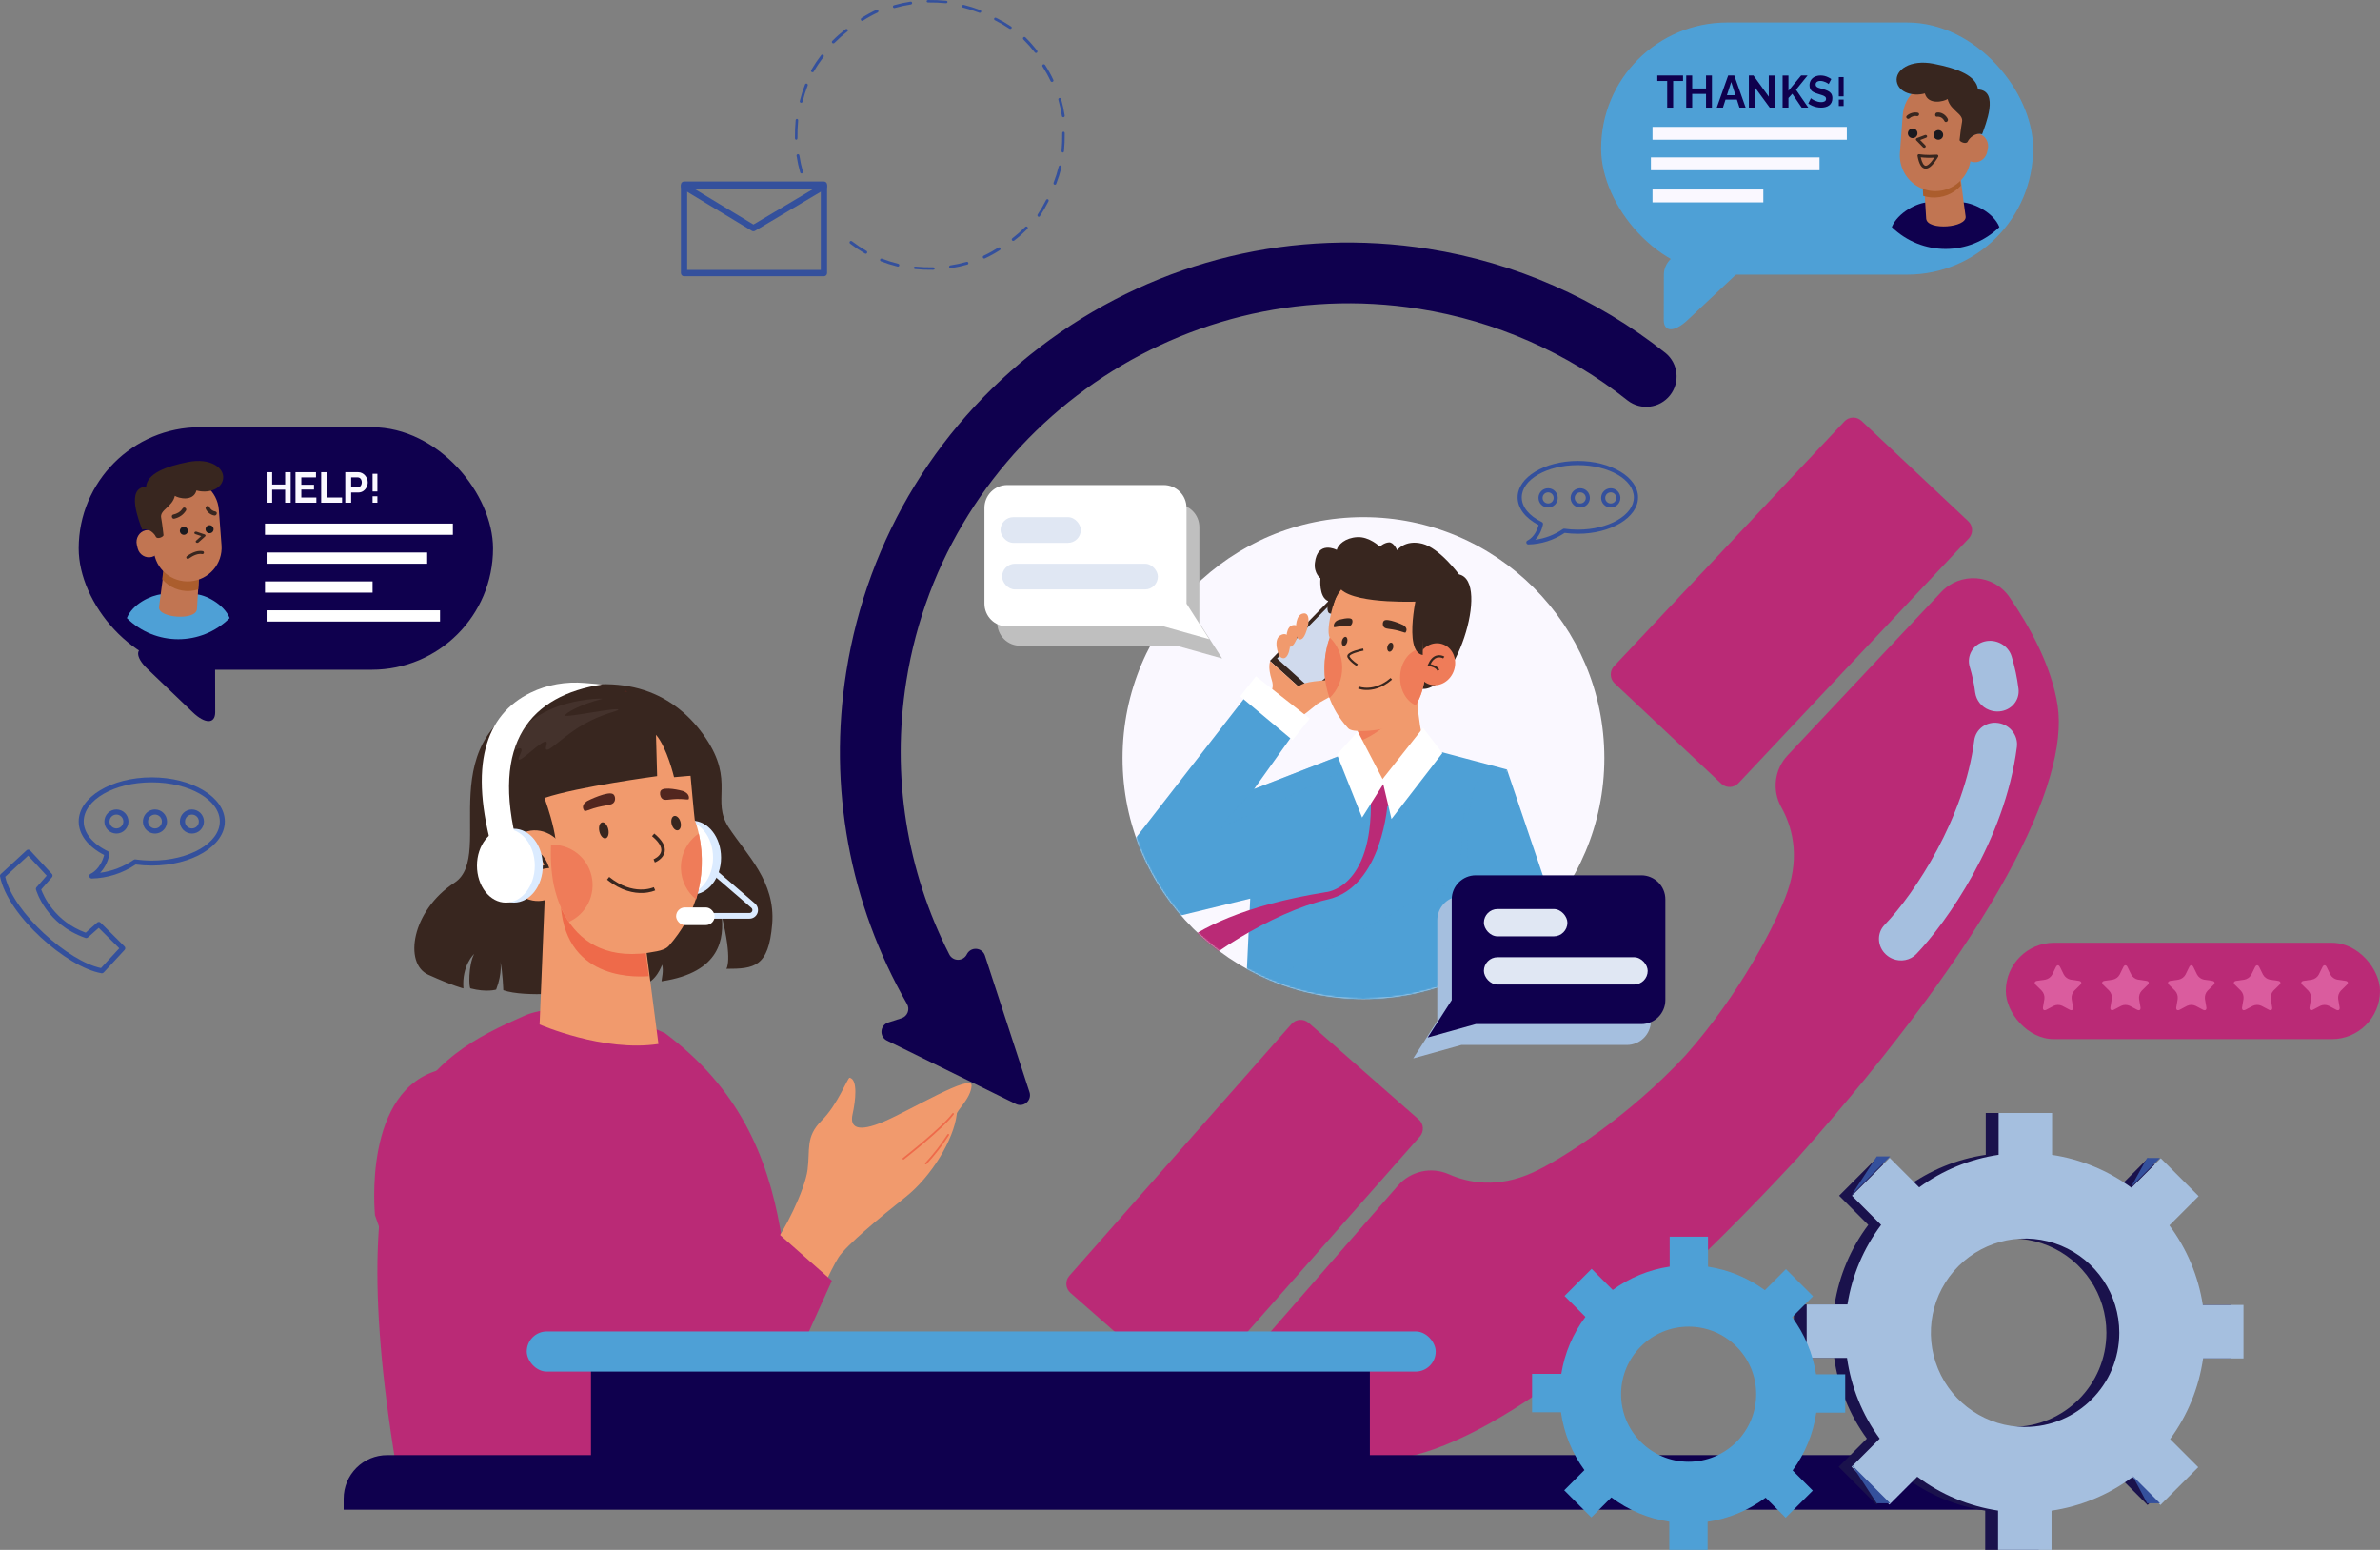<svg xmlns="http://www.w3.org/2000/svg" xmlns:xlink="http://www.w3.org/1999/xlink" width="1482px" height="965px" viewBox="0 0 1482 965"><rect x="0" y="0" width="1482" height="965" fill="#808080" stroke="none"/><title>VNU_M628_11</title><defs><circle id="path-1" cx="150" cy="150" r="150"></circle></defs><g id="-" stroke="none" stroke-width="1" fill="none" fill-rule="evenodd"><g id="VNU_M628_11"><rect id="Rectangle" fill="#4EA0D6" fill-rule="nonzero" x="997" y="14" width="269" height="157" rx="78.5"></rect><path d="M1080.85,157 L1051.016,157 C1042.807,157 1036.077,163.331 1036.061,171.078 C1036.045,178.824 1036.02,191.466 1036,199.201 C1035.98,206.935 1042.702,206.931 1050.927,199.201 L1080.834,171.078 C1089.047,163.331 1089.059,157 1080.85,157 Z" id="Path" fill="#4EA0D6" fill-rule="nonzero"></path><polygon id="Path" fill="#0F004E" fill-rule="nonzero" points="1032 50.408 1038.143 50.408 1038.143 67 1041.853 67 1041.853 50.408 1048 50.408 1048 47 1032 47"></polygon><polygon id="Path" fill="#0F004E" fill-rule="nonzero" points="1062.328 55.085 1053.699 55.085 1053.699 47 1050 47 1050 67 1053.699 67 1053.699 58.469 1062.328 58.469 1062.328 67 1066 67 1066 47 1062.328 47"></polygon><path d="M1076.112,47 L1069,67 L1072.852,67 L1074.46,61.994 L1081.536,61.994 L1083.144,67 L1087,67 L1079.916,47 L1076.112,47 Z M1075.344,59.282 L1078.01,51.03 L1080.664,59.282 L1075.344,59.282 Z" id="Shape" fill="#0F004E" fill-rule="nonzero"></path><polygon id="Path" fill="#0F004E" fill-rule="nonzero" points="1101.408 60.183 1091.859 47 1089 47 1089 67 1092.588 67 1092.588 54.155 1102.01 67 1105 67 1105 47.029 1101.408 47.029"></polygon><polygon id="Path" fill="#0F004E" fill-rule="nonzero" points="1125.55 47 1121.531 47 1113.65 56.521 1113.65 47.025 1110 47.025 1110 67 1113.65 67 1113.65 61.029 1116.032 58.379 1121.876 67 1126 67 1118.358 55.875"></polygon><path d="M1138.164,56.563 C1137.122,56.069 1136.035,55.685 1134.918,55.417 C1133.953,55.157 1133.153,54.918 1132.512,54.695 C1131.981,54.536 1131.489,54.262 1131.067,53.891 C1130.738,53.559 1130.563,53.094 1130.588,52.617 C1130.555,51.968 1130.842,51.347 1131.348,50.968 C1132.025,50.533 1132.815,50.329 1133.608,50.386 C1134.177,50.386 1134.742,50.465 1135.291,50.621 C1135.814,50.767 1136.327,50.949 1136.826,51.166 C1137.24,51.34 1137.638,51.554 1138.014,51.805 C1138.256,51.959 1138.484,52.135 1138.695,52.333 L1140.326,49.215 C1139.732,48.802 1139.107,48.439 1138.457,48.131 C1137.74,47.784 1136.992,47.508 1136.225,47.306 C1135.398,47.097 1134.55,46.995 1133.699,47.001 C1132.498,46.984 1131.305,47.224 1130.196,47.706 C1129.192,48.141 1128.326,48.863 1127.698,49.788 C1127.058,50.792 1126.736,51.978 1126.776,53.182 C1126.748,54.047 1126.951,54.904 1127.362,55.656 C1127.801,56.368 1128.422,56.939 1129.155,57.305 C1130.111,57.804 1131.114,58.2 1132.148,58.485 C1133.145,58.782 1134.009,59.057 1134.74,59.309 C1135.353,59.499 1135.931,59.795 1136.45,60.184 C1136.86,60.513 1137.089,61.031 1137.064,61.569 C1137.083,62.174 1136.788,62.743 1136.292,63.058 C1135.597,63.452 1134.81,63.634 1134.02,63.581 C1133.307,63.581 1132.597,63.486 1131.906,63.301 C1131.248,63.128 1130.605,62.9 1129.982,62.621 C1129.465,62.384 1128.965,62.108 1128.486,61.796 C1128.18,61.609 1127.893,61.389 1127.631,61.14 L1126,64.439 C1126.752,64.988 1127.559,65.45 1128.407,65.816 C1129.287,66.199 1130.2,66.493 1131.134,66.695 C1132.065,66.896 1133.014,66.998 1133.965,67 C1134.864,67.005 1135.761,66.898 1136.636,66.682 C1137.437,66.486 1138.198,66.144 1138.885,65.672 C1139.54,65.213 1140.072,64.589 1140.433,63.858 C1140.828,63.017 1141.021,62.089 1140.995,61.153 C1141.041,60.135 1140.783,59.126 1140.258,58.266 C1139.712,57.522 1138.991,56.935 1138.164,56.563 L1138.164,56.563 Z" id="Path" fill="#0F004E" fill-rule="nonzero"></path><rect id="Rectangle" fill="#0F004E" fill-rule="nonzero" x="1145" y="48" width="3" height="12"></rect><rect id="Rectangle" fill="#0F004E" fill-rule="nonzero" x="1145" y="62" width="3" height="4"></rect><rect id="Rectangle" fill="#FAF8FF" fill-rule="nonzero" x="1029" y="79" width="121" height="8"></rect><rect id="Rectangle" fill="#FAF8FF" fill-rule="nonzero" x="1028" y="98" width="105" height="8"></rect><rect id="Rectangle" fill="#FAF8FF" fill-rule="nonzero" x="1029" y="118" width="69" height="8"></rect><path d="M1222.355,126.001 L1200.645,126.001 C1194.216,125.916 1181.634,132.36 1178,141.378 C1196.63,159.541 1226.37,159.541 1245,141.378 C1241.366,132.36 1229.49,126.669 1222.355,126.001 Z" id="Path" fill="#0F004E" fill-rule="nonzero"></path><path d="M1220.524,108 L1198,111.872 C1198,111.872 1198.756,127.143 1199.416,136.152 C1200.172,143.747 1224.997,141.765 1223.969,134.722 C1222.561,125.06 1220.524,108 1220.524,108 Z" id="Path" fill="#C17552" fill-rule="nonzero"></path><path d="M1197,111.737 C1197,111.737 1197.238,116.281 1197.561,121.977 C1199.202,122.485 1200.898,122.808 1202.616,122.94 C1209.602,123.446 1216.423,120.719 1221,115.591 L1219.971,108 L1197,111.737 Z" id="Path" fill="#AB5D2D" fill-rule="nonzero"></path><path d="M1208.524,51.063 C1202.67,50.62 1196.881,52.536 1192.433,56.39 C1187.984,60.244 1185.242,65.719 1184.809,71.609 L1183.062,95.084 C1182.473,103.014 1186.134,110.657 1192.665,115.135 C1199.197,119.613 1207.608,120.245 1214.729,116.794 C1221.85,113.342 1226.6,106.331 1227.189,98.402 L1228.937,74.931 C1229.38,69.042 1227.477,63.218 1223.648,58.741 C1219.82,54.264 1214.379,51.502 1208.524,51.063 L1208.524,51.063 Z" id="Path" fill="#C17552" fill-rule="nonzero"></path><path d="M1206.164,70.042 C1204.62,70.233 1204.604,72.862 1206.164,72.666 C1208.06,72.437 1209.888,73.505 1210.743,75.34 C1211.468,76.842 1213.575,75.514 1212.851,74.003 C1211.613,71.472 1208.872,69.703 1206.164,70.042 Z" id="Path" fill="#38261F" fill-rule="nonzero"></path><path d="M1194.142,70.15 C1191.819,69.631 1188.983,70.503 1187.339,72.096 C1186.273,73.126 1187.966,74.697 1189.032,73.66 C1190.098,72.623 1192.006,71.95 1193.508,72.284 C1195.009,72.619 1195.644,70.484 1194.142,70.15 Z" id="Path" fill="#38261F" fill-rule="nonzero"></path><path d="M1198.645,84.06 L1193.608,85.972 C1193.313,86.083 1193.096,86.318 1193.026,86.602 C1192.953,86.888 1193.037,87.189 1193.251,87.409 L1197.442,91.701 C1197.629,91.892 1197.895,92 1198.174,92 C1198.414,92.002 1198.647,91.921 1198.826,91.774 C1199.021,91.615 1199.138,91.392 1199.153,91.154 C1199.168,90.915 1199.079,90.681 1198.905,90.503 L1195.635,87.155 L1199.394,85.726 C1199.718,85.604 1199.946,85.333 1199.992,85.015 C1200.037,84.697 1199.895,84.381 1199.617,84.186 C1199.339,83.99 1198.969,83.946 1198.645,84.068 L1198.645,84.06 Z" id="Path" fill="#38261F" fill-rule="nonzero"></path><path d="M1206.039,96.281 C1204.266,96.402 1202.703,96.458 1201.27,96.458 C1199.182,96.47 1197.096,96.319 1195.031,96.008 C1194.744,95.97 1194.456,96.068 1194.254,96.273 C1194.051,96.479 1193.962,96.77 1194.015,97.054 C1194.983,102.402 1196.655,105 1199.124,105 L1199.124,105 C1201.392,105 1203.926,102.587 1206.873,97.629 C1207.045,97.343 1207.042,96.986 1206.866,96.703 C1206.69,96.419 1206.37,96.257 1206.035,96.281 L1206.039,96.281 Z M1199.124,103.202 C1197.91,103.202 1196.788,101.304 1196.031,97.942 C1198.818,98.262 1201.628,98.335 1204.428,98.159 C1201.614,102.515 1199.918,103.202 1199.124,103.202 Z" id="Shape" fill="#38261F" fill-rule="nonzero"></path><path d="M1206.284,81.086 C1205.106,81.376 1204.218,82.347 1204.035,83.547 C1203.851,84.746 1204.409,85.938 1205.447,86.567 C1206.485,87.195 1207.799,87.136 1208.777,86.417 C1209.755,85.698 1210.203,84.461 1209.913,83.283 C1209.515,81.676 1207.892,80.694 1206.284,81.086 L1206.284,81.086 Z" id="Path" fill="#1A191F" fill-rule="nonzero"></path><path d="M1190.283,80.088 C1189.105,80.378 1188.217,81.349 1188.034,82.549 C1187.852,83.749 1188.41,84.941 1189.449,85.568 C1190.488,86.195 1191.803,86.135 1192.78,85.415 C1193.757,84.695 1194.204,83.457 1193.912,82.279 C1193.514,80.673 1191.89,79.692 1190.283,80.088 Z" id="Path" fill="#1A191F" fill-rule="nonzero"></path><path d="M1232.071,83.225 C1227.906,82.189 1223.714,84.829 1222.693,89.129 L1222.114,91.591 C1221.42,95.76 1223.969,99.773 1227.946,100.771 C1231.924,101.77 1235.969,99.413 1237.203,95.379 L1237.779,92.918 C1238.267,90.85 1237.939,88.667 1236.869,86.848 C1235.798,85.03 1234.072,83.727 1232.071,83.225 Z" id="Path" fill="#C17552" fill-rule="nonzero"></path><path d="M1231.66,55.706 C1230.81,47.128 1218.924,42.605 1204.075,39.683 C1189.226,36.761 1179.966,43.739 1181.092,50.713 C1182.219,57.688 1191.339,60.228 1198.575,58.154 C1200.644,65.695 1210.602,63.15 1212.766,61.643 C1214.434,68.947 1222.704,70.712 1221.766,75.801 C1220.828,80.89 1220.403,86.075 1220.215,87.112 C1220.027,88.15 1224.348,90.176 1225.294,88.101 C1226.24,86.027 1229.944,82.305 1234.242,83.579 C1236.122,78.209 1245.286,56.345 1231.66,55.706 Z" id="Path" fill="#38261F" fill-rule="nonzero"></path><path d="M62.635,574.465 C62.054,573.893 61.133,573.867 60.52,574.405 L53.372,580.725 C33.829,573.575 27.016,557.552 25.665,553.812 L32.33,546.22 C32.858,545.616 32.846,544.707 32.302,544.118 L18.736,529.496 C18.155,528.869 17.18,528.831 16.553,529.411 L0.505,544.223 C0.105,544.59 -0.075,545.141 0.029,545.676 C4.727,569.948 41.693,602.336 63.199,605.976 C63.285,605.992 63.372,606 63.459,606 C63.889,605.998 64.3,605.817 64.594,605.501 L77.584,591.458 C78.155,590.839 78.136,589.876 77.54,589.28 L62.635,574.465 Z M62.899,602.743 C42.829,598.689 8.305,568.342 3.255,545.926 L17.517,532.769 L29.071,545.221 L22.742,552.427 C22.391,552.827 22.267,553.38 22.414,553.893 C22.666,554.775 28.839,575.552 53.2,583.99 C53.727,584.171 54.31,584.056 54.731,583.689 L61.476,577.722 L74.27,590.444 L62.899,602.743 Z" id="Shape" fill="#34509C" fill-rule="nonzero"></path><path d="M94.5,484 C69.413,484 49,496.323 49,511.469 C49,519.579 54.755,527.134 64.844,532.356 C62.529,541.313 56.759,543.903 56.513,544.004 C55.825,544.29 55.435,545.02 55.582,545.749 C55.729,546.477 56.372,547.001 57.118,547 L57.166,547 C66.928,546.75 76.414,543.721 84.503,538.272 C87.817,538.716 91.157,538.939 94.5,538.939 C119.591,538.939 140,526.616 140,511.469 C140,496.323 119.591,484 94.5,484 Z M94.5,535.814 C91.102,535.815 87.709,535.574 84.346,535.095 C83.957,535.038 83.561,535.13 83.237,535.352 C77.013,539.654 69.855,542.427 62.348,543.441 C64.562,541.128 66.989,537.449 68.179,531.821 C68.328,531.12 67.979,530.408 67.332,530.094 C57.654,525.419 52.129,518.627 52.129,511.461 C52.129,498.034 71.139,487.109 94.5,487.109 C117.861,487.109 136.871,498.034 136.871,511.461 C136.871,524.889 117.865,535.822 94.5,535.822 L94.5,535.814 Z" id="Shape" fill="#34509C" fill-rule="nonzero"></path><path d="M72.5,504 C68.358,504 65,507.358 65,511.5 C65,515.642 68.358,519 72.5,519 C76.642,519 80,515.642 80,511.5 C79.995,507.36 76.64,504.005 72.5,504 Z M72.5,515.802 C70.758,515.803 69.186,514.755 68.519,513.146 C67.851,511.536 68.219,509.683 69.451,508.451 C70.683,507.219 72.536,506.851 74.146,507.519 C75.755,508.186 76.803,509.758 76.802,511.5 C76.797,513.874 74.874,515.797 72.5,515.802 L72.5,515.802 Z" id="Shape" fill="#34509C" fill-rule="nonzero"></path><path d="M96.504,504 C93.47,503.998 90.734,505.825 89.572,508.627 C88.41,511.429 89.051,514.656 91.195,516.802 C93.34,518.947 96.566,519.59 99.369,518.429 C102.172,517.269 104,514.534 104,511.5 C103.995,507.361 100.643,504.007 96.504,504 Z M96.504,515.801 C94.762,515.803 93.19,514.755 92.523,513.145 C91.856,511.536 92.224,509.683 93.456,508.451 C94.687,507.219 96.54,506.851 98.15,507.519 C99.759,508.186 100.807,509.758 100.806,511.5 C100.801,513.874 98.878,515.797 96.504,515.801 L96.504,515.801 Z" id="Shape" fill="#34509C" fill-rule="nonzero"></path><path d="M119.5,504 C115.358,504 112,507.358 112,511.5 C112,515.642 115.358,519 119.5,519 C123.642,519 127,515.642 127,511.5 C126.998,507.359 123.641,504.002 119.5,504 Z M119.5,515.802 C117.123,515.795 115.201,513.863 115.207,511.486 C115.212,509.109 117.142,507.186 119.519,507.19 C121.896,507.194 123.82,509.123 123.818,511.5 C123.817,512.643 123.361,513.739 122.551,514.546 C121.741,515.353 120.643,515.805 119.5,515.802 L119.5,515.802 Z" id="Shape" fill="#34509C" fill-rule="nonzero"></path><path d="M982.484,287 C961.818,287 945,297.169 945,309.672 C945,316.368 949.745,322.609 958.051,326.907 C956.148,334.301 951.391,336.437 951.21,336.526 C950.639,336.76 950.315,337.365 950.436,337.968 C950.558,338.572 951.092,339.005 951.709,339 L951.749,339 C959.796,338.797 967.617,336.298 974.286,331.799 C977.016,332.162 979.766,332.344 982.52,332.345 C1003.186,332.345 1020,322.175 1020,309.672 C1020,297.169 1003.137,287 982.484,287 Z M982.484,329.774 C979.684,329.774 976.888,329.575 974.117,329.18 C973.797,329.136 973.471,329.212 973.203,329.393 C968.078,332.946 962.18,335.234 955.995,336.068 C957.822,334.16 959.822,331.124 960.8,326.477 C960.924,325.899 960.636,325.312 960.104,325.055 C952.143,321.195 947.58,315.589 947.58,309.672 C947.58,298.591 963.239,289.591 982.484,289.591 C1001.729,289.591 1017.388,298.607 1017.388,309.672 C1017.388,320.737 1001.729,329.774 982.484,329.774 Z" id="Shape" fill="#34509C" fill-rule="nonzero"></path><path d="M964,304 C960.686,304 958,306.686 958,310 C958,313.314 960.686,316 964,316 C967.314,316 970,313.314 970,310 C969.987,306.692 967.308,304.013 964,304 L964,304 Z M964,313.468 C962.094,313.468 960.548,311.922 960.548,310.016 C960.548,308.11 962.094,306.564 964,306.564 C965.906,306.564 967.452,308.11 967.452,310.016 C967.45,311.922 965.906,313.466 964,313.468 Z" id="Shape" fill="#34509C" fill-rule="nonzero"></path><path d="M984,304 C980.686,304 978,306.686 978,310 C978,313.314 980.686,316 984,316 C987.314,316 990,313.314 990,310 C989.989,306.691 987.309,304.011 984,304 Z M984,313.468 C982.094,313.468 980.548,311.922 980.548,310.016 C980.548,308.11 982.094,306.564 984,306.564 C985.906,306.564 987.452,308.11 987.452,310.016 C987.45,311.922 985.906,313.466 984,313.468 L984,313.468 Z" id="Shape" fill="#34509C" fill-rule="nonzero"></path><path d="M1003,304 C999.686,304 997,306.686 997,310 C997,313.314 999.686,316 1003,316 C1006.314,316 1009,313.314 1009,310 C1008.987,306.692 1006.308,304.013 1003,304 Z M1003,313.468 C1001.094,313.468 999.548,311.922 999.548,310.016 C999.548,308.11 1001.094,306.564 1003,306.564 C1004.906,306.564 1006.452,308.11 1006.452,310.016 C1006.45,311.922 1004.906,313.466 1003,313.468 Z" id="Shape" fill="#34509C" fill-rule="nonzero"></path><path d="M513.052,113 L425.948,113 C424.871,113.002 424,113.881 424,114.965 L424,170.039 C424.002,171.121 424.873,171.998 425.948,172 L513.052,172 C514.127,171.998 514.998,171.121 515,170.039 L515,114.965 C515,113.881 514.129,113.002 513.052,113 Z M511.105,168.075 L427.899,168.075 L427.899,116.925 L511.105,116.925 L511.105,168.075 Z" id="Shape" fill="#34509C" fill-rule="nonzero"></path><path d="M513.083,114 L425.929,114 C425.062,114.011 424.306,114.59 424.072,115.423 C423.839,116.256 424.183,117.143 424.918,117.601 L468.135,143.716 C468.439,143.901 468.789,143.999 469.145,144 C469.497,144 469.842,143.905 470.143,143.724 L514.081,117.609 C514.815,117.152 515.16,116.268 514.929,115.437 C514.699,114.605 513.947,114.024 513.083,114.008 L513.083,114 Z M469.153,139.794 L432.918,117.894 L505.998,117.894 L469.153,139.794 Z" id="Shape" fill="#34509C" fill-rule="nonzero"></path><path d="M567.549,1.111 C567.38,1.017 567.184,0.981 566.993,1.01 C563.497,1.531 560.039,2.28 556.64,3.253 C556.337,3.34 556.103,3.584 556.027,3.893 C555.95,4.201 556.042,4.528 556.268,4.749 C556.494,4.97 556.82,5.053 557.123,4.966 C560.448,4.015 563.83,3.283 567.248,2.773 C567.621,2.716 567.917,2.426 567.985,2.051 C568.054,1.676 567.878,1.298 567.549,1.111 L567.549,1.111 Z" id="Path" fill="#34509C" fill-rule="nonzero"></path><path d="M539.533,156.225 L539.533,156.225 L539.305,156.096 C536.255,154.33 533.316,152.366 530.504,150.216 L530.404,150.15 C529.98,149.868 529.416,149.996 529.144,150.436 C528.872,150.876 528.996,151.461 529.42,151.743 C532.292,153.938 535.295,155.943 538.409,157.748 L538.641,157.881 C539.083,158.135 539.64,157.97 539.885,157.511 C540.13,157.053 539.971,156.475 539.529,156.221 L539.533,156.225 Z" id="Path" fill="#34509C" fill-rule="nonzero"></path><path d="M527.51,18.116 C527.184,17.936 526.779,17.968 526.486,18.195 C523.586,20.442 520.839,22.87 518.261,25.466 C517.905,25.824 517.914,26.397 518.281,26.745 C518.648,27.093 519.234,27.084 519.589,26.725 C522.113,24.179 524.805,21.797 527.648,19.597 C528.049,19.287 528.117,18.718 527.802,18.325 C527.719,18.238 527.62,18.166 527.51,18.116 L527.51,18.116 Z" id="Path" fill="#34509C" fill-rule="nonzero"></path><path d="M559.527,164.336 C559.457,164.299 559.382,164.27 559.306,164.251 C555.881,163.405 552.515,162.34 549.231,161.062 C548.768,160.882 548.245,161.107 548.063,161.563 C547.881,162.02 548.109,162.535 548.572,162.715 C551.928,164.019 555.367,165.107 558.867,165.97 C559.309,166.086 559.768,165.858 559.936,165.44 C560.105,165.022 559.929,164.546 559.527,164.332 L559.527,164.336 Z" id="Path" fill="#34509C" fill-rule="nonzero"></path><path d="M546.547,6.117 C546.311,5.977 546.029,5.962 545.781,6.075 C542.562,7.576 539.438,9.301 536.426,11.241 C536.158,11.414 535.996,11.729 536,12.067 C536.005,12.406 536.176,12.715 536.448,12.88 C536.721,13.045 537.055,13.04 537.323,12.866 C540.269,10.969 543.326,9.281 546.475,7.813 C546.779,7.668 546.982,7.351 546.999,6.992 C547.016,6.633 546.844,6.294 546.555,6.117 L546.547,6.117 Z" id="Path" fill="#34509C" fill-rule="nonzero"></path><path d="M661.234,72.236 C661.277,72.551 661.487,72.819 661.784,72.937 C662.081,73.055 662.419,73.005 662.668,72.806 C662.918,72.608 663.04,72.291 662.988,71.978 C662.466,68.487 661.716,65.034 660.745,61.64 C660.609,61.171 660.116,60.9 659.644,61.034 C659.174,61.169 658.901,61.655 659.033,62.123 C659.987,65.443 660.723,68.821 661.234,72.236 Z" id="Path" fill="#34509C" fill-rule="nonzero"></path><path d="M497.758,96.751 C497.682,96.271 497.234,95.94 496.752,96.009 C496.27,96.083 495.938,96.532 496.01,97.014 C496.538,100.508 497.292,103.964 498.268,107.361 C498.402,107.829 498.892,108.1 499.36,107.966 C499.829,107.831 500.1,107.342 499.966,106.874 C499.012,103.551 498.275,100.169 497.758,96.751 L497.758,96.751 Z" id="Path" fill="#34509C" fill-rule="nonzero"></path><path d="M512.623,34.176 L512.522,34.113 C512.116,33.895 511.605,34 511.327,34.36 C509.113,37.236 507.095,40.247 505.284,43.374 L505.109,43.675 C504.871,44.11 505.035,44.648 505.479,44.89 C505.928,45.127 506.49,44.969 506.739,44.537 L506.905,44.247 C508.676,41.187 510.652,38.24 512.819,35.426 C512.965,35.235 513.026,34.997 512.99,34.762 C512.953,34.528 512.821,34.317 512.623,34.176 Z" id="Path" fill="#34509C" fill-rule="nonzero"></path><path d="M502.559,52.124 L502.45,52.068 C502.229,51.976 501.98,51.977 501.76,52.073 C501.54,52.169 501.368,52.351 501.282,52.578 C499.976,55.936 498.888,59.378 498.026,62.882 C497.908,63.365 498.198,63.853 498.675,63.973 C499.151,64.093 499.633,63.799 499.752,63.316 C500.594,59.891 501.657,56.525 502.933,53.241 C503.102,52.826 502.942,52.349 502.559,52.124 L502.559,52.124 Z" id="Path" fill="#34509C" fill-rule="nonzero"></path><path d="M496.569,86.044 C496.511,82.37 496.653,78.696 496.995,75.044 C497.043,74.529 496.735,74.064 496.308,74.006 C495.88,73.948 495.495,74.319 495.447,74.835 C495.098,78.568 494.953,82.325 495.013,86.081 C495.019,86.416 495.172,86.722 495.416,86.883 C495.659,87.045 495.955,87.038 496.193,86.865 C496.431,86.692 496.574,86.379 496.569,86.044 L496.569,86.044 Z" id="Path" fill="#34509C" fill-rule="nonzero"></path><path d="M652.549,124.092 C652.116,123.871 651.603,124.061 651.375,124.527 C649.804,127.653 648.057,130.665 646.144,133.546 C645.892,133.96 645.979,134.521 646.34,134.818 C646.701,135.114 647.209,135.042 647.49,134.652 C649.443,131.708 651.227,128.629 652.831,125.434 L652.908,125.279 C653.009,125.071 653.028,124.824 652.96,124.599 C652.892,124.374 652.743,124.19 652.549,124.092 L652.549,124.092 Z" id="Path" fill="#34509C" fill-rule="nonzero"></path><path d="M645.804,31.499 C643.559,28.591 641.129,25.839 638.53,23.261 C638.475,23.205 638.412,23.157 638.344,23.119 C637.949,22.891 637.449,22.999 637.178,23.373 C636.907,23.746 636.95,24.268 637.277,24.59 C639.817,27.114 642.194,29.806 644.39,32.65 C644.59,32.909 644.91,33.038 645.229,32.99 C645.548,32.942 645.818,32.722 645.937,32.415 C646.055,32.107 646.005,31.758 645.804,31.499 L645.804,31.499 Z" id="Path" fill="#34509C" fill-rule="nonzero"></path><path d="M655.923,49.779 C654.424,46.561 652.7,43.438 650.761,40.429 C650.674,40.298 650.553,40.19 650.41,40.115 C650.037,39.918 649.567,39.979 649.268,40.264 C648.968,40.549 648.914,40.985 649.136,41.325 C651.033,44.27 652.721,47.325 654.19,50.472 C654.323,50.759 654.612,50.958 654.947,50.994 C655.282,51.03 655.612,50.898 655.814,50.647 C656.015,50.397 656.056,50.066 655.923,49.779 Z" id="Path" fill="#34509C" fill-rule="nonzero"></path><path d="M639.534,141.113 C639.167,140.915 638.709,140.982 638.417,141.275 C635.89,143.816 633.195,146.193 630.35,148.392 C630.091,148.593 629.961,148.913 630.01,149.231 C630.059,149.55 630.279,149.819 630.587,149.937 C630.895,150.055 631.244,150.004 631.503,149.804 C634.41,147.557 637.162,145.127 639.741,142.528 C640.096,142.169 640.085,141.598 639.717,141.251 C639.662,141.198 639.601,141.151 639.534,141.113 Z" id="Path" fill="#34509C" fill-rule="nonzero"></path><path d="M662.595,82.119 C662.476,82.04 662.342,81.999 662.206,82 C661.779,82.009 661.439,82.435 661.445,82.954 C661.495,86.628 661.348,90.303 661.005,93.954 C660.974,94.287 661.091,94.616 661.313,94.815 C661.535,95.015 661.827,95.056 662.081,94.922 C662.334,94.789 662.509,94.501 662.541,94.168 C662.89,90.436 663.041,86.68 662.991,82.925 C662.985,82.59 662.835,82.284 662.595,82.119 Z" id="Path" fill="#34509C" fill-rule="nonzero"></path><path d="M660.55,103.118 C660.482,103.077 660.409,103.046 660.333,103.027 C659.857,102.907 659.376,103.201 659.255,103.684 C658.404,107.13 657.331,110.514 656.043,113.815 C655.899,114.27 656.127,114.761 656.563,114.936 C657,115.112 657.495,114.913 657.696,114.481 C659.006,111.114 660.099,107.664 660.967,104.152 C661.077,103.751 660.906,103.324 660.55,103.118 L660.55,103.118 Z" id="Path" fill="#34509C" fill-rule="nonzero"></path><path d="M622.539,154.127 C622.268,153.958 621.933,153.958 621.661,154.127 C618.722,156.027 615.671,157.719 612.527,159.193 C612.083,159.4 611.88,159.955 612.073,160.433 C612.265,160.91 612.781,161.129 613.225,160.922 C616.441,159.42 619.564,157.696 622.574,155.76 C622.988,155.491 623.123,154.913 622.877,154.465 C622.793,154.323 622.677,154.206 622.539,154.127 L622.539,154.127 Z" id="Path" fill="#34509C" fill-rule="nonzero"></path><path d="M589.516,0.568 C589.408,0.518 589.289,0.486 589.166,0.473 C585.434,0.118 581.678,-0.038 577.921,0.008 C577.403,0.015 576.991,0.366 577,0.79 C577.009,1.215 577.436,1.553 577.954,1.546 C581.628,1.5 585.302,1.65 588.952,1.995 C589.398,2.038 589.818,1.816 589.955,1.466 C590.092,1.116 589.908,0.735 589.516,0.558 L589.516,0.568 Z" id="Path" fill="#34509C" fill-rule="nonzero"></path><path d="M629.626,16.509 C626.675,14.542 623.588,12.746 620.383,11.132 L619.861,11.825 L620.314,11.096 C620.104,10.994 619.857,10.972 619.628,11.036 C619.4,11.1 619.21,11.244 619.101,11.435 C618.87,11.855 619.049,12.363 619.505,12.587 C622.632,14.163 625.645,15.916 628.526,17.836 C628.936,18.11 629.514,18.033 629.818,17.663 C630.122,17.294 630.036,16.772 629.626,16.498 L629.626,16.509 Z" id="Path" fill="#34509C" fill-rule="nonzero"></path><path d="M602.55,163.112 C602.346,162.997 602.105,162.969 601.881,163.035 C598.573,163.985 595.207,164.719 591.805,165.232 C591.478,165.26 591.194,165.469 591.068,165.773 C590.942,166.077 590.994,166.427 591.204,166.681 C591.414,166.934 591.746,167.05 592.067,166.98 C595.544,166.454 598.984,165.703 602.366,164.733 C602.831,164.598 603.099,164.11 602.966,163.642 C602.904,163.416 602.754,163.225 602.55,163.112 L602.55,163.112 Z" id="Path" fill="#34509C" fill-rule="nonzero"></path><path d="M581.524,166.537 C581.38,166.47 581.217,166.436 581.052,166.438 C577.382,166.492 573.711,166.348 570.064,166.007 C569.727,165.969 569.392,166.085 569.187,166.309 C568.983,166.534 568.943,166.832 569.081,167.089 C569.22,167.346 569.516,167.52 569.854,167.545 C573.582,167.895 577.334,168.043 581.085,167.989 C581.507,167.98 581.869,167.739 581.972,167.401 C582.074,167.062 581.891,166.709 581.524,166.537 L581.524,166.537 Z" id="Path" fill="#34509C" fill-rule="nonzero"></path><path d="M610.478,6.328 C610.445,6.308 610.409,6.291 610.372,6.278 C607.03,4.977 603.606,3.891 600.119,3.027 C599.638,2.908 599.149,3.193 599.028,3.665 C598.906,4.136 599.197,4.614 599.679,4.733 C603.089,5.578 606.438,6.64 609.707,7.911 C610.154,8.124 610.692,7.942 610.909,7.505 C611.126,7.068 610.941,6.541 610.494,6.328 L610.478,6.328 Z" id="Path" fill="#34509C" fill-rule="nonzero"></path><rect id="Rectangle" fill="#BA2A76" fill-rule="nonzero" x="1249" y="587" width="233" height="60" rx="30"></rect><path d="M1294.498,610.702 L1289.349,609.949 C1287.555,609.578 1286.008,608.439 1285.109,606.826 L1282.803,602.109 C1282.082,600.63 1280.905,600.63 1280.184,602.109 L1277.882,606.826 C1276.979,608.437 1275.431,609.574 1273.638,609.944 L1268.489,610.702 C1266.887,610.941 1266.511,612.075 1267.688,613.225 L1271.412,616.898 C1272.649,618.263 1273.241,620.103 1273.033,621.943 L1272.152,627.131 C1271.876,628.751 1272.833,629.455 1274.274,628.69 L1278.879,626.26 C1280.544,625.491 1282.458,625.491 1284.124,626.26 L1288.732,628.69 C1290.174,629.455 1291.134,628.755 1290.854,627.131 L1289.973,621.943 C1289.766,620.103 1290.357,618.263 1291.595,616.898 L1295.319,613.225 C1296.476,612.066 1296.131,610.941 1294.498,610.702 Z" id="Path" fill="#DA5C9E" fill-rule="nonzero"></path><path d="M1336.508,610.702 L1331.357,609.949 C1329.562,609.577 1328.014,608.438 1327.111,606.826 L1324.808,602.109 C1324.087,600.63 1322.91,600.63 1322.189,602.109 L1319.886,606.826 C1318.983,608.437 1317.434,609.574 1315.64,609.944 L1310.489,610.702 C1308.887,610.941 1308.511,612.075 1309.688,613.225 L1313.417,616.898 C1314.646,618.267 1315.231,620.106 1315.019,621.943 L1314.142,627.131 C1313.866,628.751 1314.819,629.455 1316.261,628.69 L1320.871,626.26 C1322.537,625.491 1324.452,625.491 1326.118,626.26 L1330.724,628.69 C1332.166,629.455 1333.127,628.755 1332.847,627.131 L1331.966,621.943 C1331.76,620.103 1332.352,618.264 1333.588,616.898 L1337.313,613.225 C1338.486,612.066 1338.118,610.941 1336.508,610.702 Z" id="Path" fill="#DA5C9E" fill-rule="nonzero"></path><path d="M1377.51,610.702 L1372.359,609.949 C1370.564,609.577 1369.015,608.438 1368.113,606.826 L1365.81,602.109 C1365.089,600.63 1363.907,600.63 1363.186,602.109 L1360.883,606.826 C1359.98,608.437 1358.431,609.574 1356.637,609.944 L1351.489,610.702 C1349.887,610.941 1349.511,612.075 1350.688,613.225 L1354.414,616.898 C1355.652,618.263 1356.243,620.103 1356.036,621.943 L1355.159,627.131 C1354.882,628.751 1355.84,629.455 1357.282,628.69 L1361.888,626.26 C1363.554,625.491 1365.469,625.491 1367.135,626.26 L1371.742,628.69 C1373.184,629.455 1374.145,628.755 1373.865,627.131 L1372.984,621.943 C1372.771,620.106 1373.355,618.266 1374.586,616.898 L1378.311,613.225 C1379.485,612.066 1379.12,610.941 1377.51,610.702 Z" id="Path" fill="#DA5C9E" fill-rule="nonzero"></path><path d="M1418.511,610.702 L1413.359,609.949 C1411.566,609.575 1410.019,608.437 1409.117,606.826 L1406.814,602.109 C1406.093,600.63 1404.911,600.63 1404.19,602.109 L1401.887,606.826 C1400.984,608.437 1399.435,609.574 1397.641,609.944 L1392.489,610.702 C1390.887,610.941 1390.511,612.075 1391.688,613.225 L1395.414,616.898 C1396.643,618.267 1397.227,620.106 1397.016,621.943 L1396.135,627.131 C1395.862,628.751 1396.816,629.455 1398.258,628.69 L1402.868,626.26 C1404.533,625.491 1406.447,625.491 1408.112,626.26 L1412.722,628.69 C1414.164,629.455 1415.126,628.755 1414.841,627.131 L1413.964,621.943 C1413.753,620.106 1414.337,618.267 1415.566,616.898 L1419.296,613.225 C1420.489,612.066 1420.125,610.941 1418.511,610.702 Z" id="Path" fill="#DA5C9E" fill-rule="nonzero"></path><path d="M1460.495,610.702 L1455.344,609.949 C1453.551,609.575 1452.006,608.437 1451.104,606.826 L1448.799,602.109 C1448.078,600.63 1446.897,600.63 1446.177,602.109 L1443.875,606.826 C1442.974,608.436 1441.428,609.573 1439.636,609.944 L1434.488,610.702 C1432.887,610.941 1432.511,612.075 1433.688,613.225 L1437.411,616.898 C1438.64,618.266 1439.224,620.106 1439.012,621.943 L1438.131,627.131 C1437.855,628.751 1438.812,629.455 1440.253,628.69 L1444.856,626.26 C1446.521,625.491 1448.434,625.491 1450.1,626.26 L1454.703,628.69 C1456.148,629.455 1457.105,628.755 1456.825,627.131 L1455.944,621.943 C1455.74,620.104 1456.331,618.265 1457.565,616.898 L1461.292,613.225 C1462.497,612.066 1462.12,610.941 1460.495,610.702 Z" id="Path" fill="#DA5C9E" fill-rule="nonzero"></path><path d="M119.874,403 L91.787,403 C84.061,403 84.073,409.068 91.811,416.479 L119.958,443.438 C127.695,450.854 134.016,450.854 134,443.438 C133.984,436.023 133.96,423.899 133.944,416.479 C133.928,409.06 127.596,403 119.874,403 Z" id="Path" fill="#0F004E" fill-rule="nonzero"></path><rect id="Rectangle" fill="#0F004E" fill-rule="nonzero" x="49" y="266" width="258" height="151" rx="75.5"></rect><polygon id="Path" fill="#FAF8FF" fill-rule="nonzero" points="177.558 301.679 169.465 301.679 169.465 294 166 294 166 313 169.465 313 169.465 304.894 177.558 304.894 177.558 313 181 313 181 294 177.558 294"></polygon><polygon id="Path" fill="#FAF8FF" fill-rule="nonzero" points="187.64 304.812 195.524 304.812 195.524 301.816 187.64 301.816 187.64 297.24 196.764 297.24 196.764 294 184 294 184 313 197 313 197 309.764 187.64 309.764"></polygon><polygon id="Path" fill="#FAF8FF" fill-rule="nonzero" points="203.59 294 200 294 200 313 213 313 213 309.764 203.59 309.764"></polygon><path d="M227.28,295.982 C226.747,295.38 226.103,294.888 225.383,294.534 C224.638,294.174 223.82,293.991 222.994,294 L215,294 L215,313 L218.662,313 L218.662,306.632 L223.125,306.632 C224.22,306.66 225.297,306.342 226.204,305.722 C227.072,305.122 227.778,304.313 228.257,303.368 C228.747,302.427 229.002,301.381 229,300.318 C229.001,299.528 228.847,298.745 228.548,298.014 C228.248,297.266 227.819,296.578 227.28,295.982 Z M224.956,301.936 C224.775,302.368 224.482,302.743 224.106,303.02 C223.756,303.267 223.338,303.397 222.911,303.393 L218.662,303.393 L218.662,297.24 L222.768,297.24 C223.202,297.239 223.629,297.359 223.999,297.588 C224.4,297.841 224.723,298.202 224.931,298.63 C225.183,299.156 225.306,299.735 225.289,300.318 C225.295,300.877 225.182,301.43 224.956,301.94 L224.956,301.936 Z" id="Shape" fill="#FAF8FF" fill-rule="nonzero"></path><rect id="Rectangle" fill="#FAF8FF" fill-rule="nonzero" x="232" y="309" width="3" height="4"></rect><rect id="Rectangle" fill="#FAF8FF" fill-rule="nonzero" x="232" y="295" width="3" height="11"></rect><rect id="Rectangle" fill="#FFFFFF" fill-rule="nonzero" x="165" y="326" width="117" height="7"></rect><rect id="Rectangle" fill="#FFFFFF" fill-rule="nonzero" x="166" y="344" width="100" height="7"></rect><rect id="Rectangle" fill="#FFFFFF" fill-rule="nonzero" x="165" y="362" width="67" height="7"></rect><rect id="Rectangle" fill="#FFFFFF" fill-rule="nonzero" x="166" y="380" width="108" height="7"></rect><path d="M121.369,370.001 L100.631,370.001 C93.793,370.646 82.475,376.139 79,384.843 C96.793,402.386 125.207,402.386 143,384.843 C139.525,376.139 127.507,369.916 121.369,370.001 Z" id="Path" fill="#4EA0D6" fill-rule="nonzero"></path><path d="M99.03,377.905 C98.041,384.743 121.916,386.665 122.638,379.296 C123.273,370.557 124,355.742 124,355.742 L102.345,352 C102.345,352 100.372,368.561 99.03,377.905 Z" id="Path" fill="#C17552" fill-rule="nonzero"></path><path d="M101,360.61 C105.391,365.73 111.927,368.449 118.619,367.939 C120.265,367.807 121.891,367.483 123.463,366.974 C123.77,361.274 124,356.734 124,356.734 L101.985,353 L101,360.61 Z" id="Path" fill="#AB5D2D" fill-rule="nonzero"></path><path d="M136.272,317.392 C135.4,305.852 125.244,297.197 113.588,298.059 C101.931,298.922 93.188,308.976 94.06,320.516 L95.728,342.608 C96.6,354.148 106.756,362.803 118.412,361.941 C130.069,361.078 138.812,351.024 137.94,339.484 L136.272,317.392 Z" id="Path" fill="#C17552" fill-rule="nonzero"></path><path d="M113.702,316.586 C112.258,318.827 110.236,319.835 107.865,320.392 C106.351,320.748 106.991,323.322 108.501,322.966 C111.528,322.254 113.961,320.753 115.778,317.946 C116.681,316.531 114.597,315.198 113.702,316.586 Z" id="Path" fill="#38261F" fill-rule="nonzero"></path><path d="M134.09,318.469 C132.462,318.22 131.059,317.159 130.344,315.637 C129.56,314.179 127.381,315.482 128.169,316.962 C129.21,319.071 131.152,320.557 133.419,320.979 C135.008,321.253 135.684,318.761 134.09,318.469 Z" id="Path" fill="#38261F" fill-rule="nonzero"></path><path d="M127.365,332.724 L122.39,331.061 C121.876,330.891 121.289,331.087 121.076,331.5 C120.864,331.913 121.109,332.385 121.622,332.556 L125.289,333.78 L122.108,336.652 C121.737,336.985 121.772,337.496 122.185,337.795 C122.371,337.927 122.61,337.999 122.858,338 C123.144,338 123.417,337.901 123.607,337.73 L127.742,334.006 C127.961,333.812 128.047,333.545 127.975,333.289 C127.903,333.034 127.68,332.823 127.379,332.724 L127.365,332.724 Z" id="Path" fill="#38261F" fill-rule="nonzero"></path><path d="M126.238,343.138 C123.39,342.595 120.08,343.655 116.393,346.282 C115.972,346.586 115.874,347.177 116.173,347.603 C116.348,347.853 116.632,348.001 116.935,348 C117.129,348 117.318,347.94 117.477,347.829 C120.732,345.505 123.563,344.552 125.887,344.996 C126.395,345.094 126.886,344.758 126.983,344.245 C127.08,343.731 126.747,343.236 126.238,343.138 L126.238,343.138 Z" id="Path" fill="#38261F" fill-rule="nonzero"></path><path d="M115.098,328.073 C113.758,327.743 112.404,328.561 112.073,329.901 C111.743,331.241 112.56,332.595 113.9,332.926 C115.24,333.258 116.594,332.44 116.925,331.1 C117.087,330.456 116.984,329.774 116.641,329.206 C116.298,328.638 115.743,328.23 115.098,328.073 L115.098,328.073 Z" id="Path" fill="#1A191F" fill-rule="nonzero"></path><path d="M131.093,327.072 C129.752,326.745 128.4,327.566 128.072,328.906 C127.744,330.247 128.565,331.599 129.905,331.928 C131.246,332.256 132.598,331.436 132.927,330.095 C133.086,329.451 132.982,328.77 132.638,328.203 C132.294,327.635 131.738,327.228 131.093,327.072 Z" id="Path" fill="#1A191F" fill-rule="nonzero"></path><path d="M99.301,335.701 C98.358,331.7 94.439,329.242 90.546,330.211 C86.654,331.181 84.263,335.21 85.206,339.212 L85.744,341.501 C86.777,345.396 90.636,347.739 94.452,346.789 C98.268,345.838 100.656,341.939 99.84,337.991 L99.301,335.701 Z" id="Path" fill="#C17552" fill-rule="nonzero"></path><path d="M117.121,287.657 C103.036,290.477 91.762,294.804 90.96,303.034 C78.038,303.67 86.73,324.639 88.511,329.795 C92.587,328.587 96.107,332.148 97,334.138 C97.893,336.128 101.989,334.183 101.814,333.187 C101.639,332.192 101.235,327.217 100.342,322.31 C99.449,317.404 107.295,315.728 108.878,308.718 C110.926,310.164 120.387,312.606 122.335,305.366 C129.197,307.361 137.84,304.915 138.912,298.22 C139.983,291.524 131.201,284.853 117.121,287.657 Z" id="Path" fill="#38261F" fill-rule="nonzero"></path><path d="M414.125,643.302 C357.83,617.318 326.838,632.294 326.838,632.294 C266.525,658.857 209.888,690.556 246.664,913 L498,913 C486.384,810.856 505.273,711.4 414.125,643.302 Z" id="Path" fill="#BA2A76" fill-rule="nonzero"></path><path d="M439.328,459.368 C420.806,432.006 388.948,416.844 340.804,432.006 C263.75,457.521 309.687,532.219 283.013,549.597 C256.339,566.975 251.155,599.888 266.714,606.913 C282.273,613.938 288.57,615.419 288.57,615.419 C287.46,600.996 295.238,593.971 295.238,593.971 C291.534,600.996 291.904,615.419 293.014,615.419 C303.019,618.008 308.943,616.158 308.943,616.158 C313.02,605.436 311.536,598.78 311.536,598.78 C313.02,604.697 313.39,616.527 313.39,616.527 C327.095,621.344 359.697,617.639 359.697,617.639 C359.697,617.639 391.554,614.681 400.072,613.199 C408.589,611.718 412.297,600.627 412.297,600.627 C413.411,604.324 411.927,609.859 411.927,610.983 C449.326,605.436 450.822,583.618 449.326,569.937 C456.363,598.411 452.289,603.216 452.289,603.216 C469.702,603.216 478.589,602.108 480.813,575.481 C483.037,548.854 464.884,532.219 453.769,515.207 C442.654,498.194 457.851,486.741 439.328,459.368 Z" id="Path" fill="#38261F" fill-rule="nonzero"></path><ellipse id="Oval" fill="#DBEBFF" fill-rule="nonzero" cx="431" cy="534" rx="18" ry="23"></ellipse><ellipse id="Oval" fill="#FFFFFF" fill-rule="nonzero" cx="426" cy="534" rx="18" ry="23"></ellipse><path d="M345.629,553 L339.155,560.348 L336,637.853 C336,637.853 375.888,655.267 410,650.012 L401.748,586.437 L345.629,553 Z" id="Path" fill="#F19A6D" fill-rule="nonzero"></path><path d="M349.048,555 C347.34,608.711 392.046,608.691 404,607.811 L401.14,585.888 L349.048,555 Z" id="Path" fill="#EE6A4A" fill-rule="nonzero"></path><path d="M388.091,430.956 C390.605,435.973 397.974,453.81 387.143,472.68 C377.907,488.756 358.702,499.556 337,500.875 L337.129,503 C359.53,501.641 379.401,490.429 388.979,473.741 C400.34,453.952 392.621,435.255 389.983,430 L388.091,430.956 Z" id="Path" fill="#52261F" fill-rule="nonzero"></path><path d="M430.007,483.135 C422.02,446.57 396.157,424.191 356.13,432.867 C316.102,441.542 307.749,474.741 315.736,511.31 C316.417,514.427 342.707,542.646 343.819,545.551 C343.819,545.551 349.057,604.66 408.988,592.301 C411.865,591.707 414.722,590.932 416.588,588.793 C449.591,550.896 432.666,510.824 432.622,510.575 C432.3,508.653 430.007,483.135 430.007,483.135 Z" id="Path" fill="#F19A6D" fill-rule="nonzero"></path><path d="M383.86,429.781 C355.451,426.281 314.505,432.819 307.744,485.222 C300.983,537.626 342.512,538 342.512,538 C352.976,533.764 339.023,496.829 339.023,496.829 C359.914,489.813 409.19,483.243 409.19,483.243 L408.478,457.496 C415.376,465.453 419.718,483.903 419.718,483.903 L443,481.867 C441.76,453.521 412.269,433.277 383.86,429.781 Z" id="Path" fill="#38261F" fill-rule="nonzero"></path><path d="M379.331,546 L378,547.705 C386.81,554.804 394.81,556.19 400.33,555.98 C404.876,555.794 407.746,554.505 408,554.388 L407.106,552.408 C406.589,552.647 394.321,558.085 379.331,546 Z" id="Path" fill="#38261F" fill-rule="nonzero"></path><path d="M365.609,498.755 C361.599,501.35 363.234,503.99 363.893,504.854 C364.282,505.361 365.772,504.478 369.546,503.31 C377.586,500.855 381.157,501.763 382.527,499.236 C383.335,497.734 383.083,495.59 381.961,494.587 C379.146,492.075 366.133,498.414 365.609,498.755 Z" id="Path" fill="#52261F" fill-rule="nonzero"></path><path d="M425.187,492.49 C424.666,492.304 413.097,489.279 411.367,492.417 C410.679,493.663 410.992,495.786 412.027,497 C413.778,499.06 416.506,497.258 423.803,497.503 C427.219,497.62 428.689,498.087 428.873,497.503 C429.211,496.502 429.145,493.921 425.187,492.49 Z" id="Path" fill="#52261F" fill-rule="nonzero"></path><path d="M407.419,519 L406,520.627 C410.196,524.08 412.186,527.307 411.75,529.956 C411.199,533.306 406.995,535.004 406.95,535.02 L407.766,537 C407.986,536.913 413.148,534.846 413.907,530.308 C414.494,526.828 412.308,523.023 407.419,519 Z" id="Path" fill="#38261F" fill-rule="nonzero"></path><path d="M328.448,517.593 C317.84,520.38 311.724,532.227 314.792,544.05 C317.86,555.873 328.948,563.198 339.556,560.407 C350.164,557.616 356.276,545.773 353.208,533.95 C350.14,522.127 339.056,514.802 328.448,517.593 Z" id="Path" fill="#F19A6D" fill-rule="nonzero"></path><path d="M333.518,529.648 C329.122,527.982 325.165,530.044 325,530.132 L326.021,532.011 C326.053,532.011 329.307,530.33 332.771,531.651 C335.346,532.63 337.436,534.994 338.999,538.678 C336.431,539.138 331.095,540.518 329.532,544.171 L331.541,545 C332.823,542.006 338.532,540.808 340.622,540.598 L342,540.463 L341.53,539.174 C339.682,534.161 336.994,530.957 333.518,529.648 Z" id="Path" fill="#38261F" fill-rule="nonzero"></path><path d="M343.119,526.021 C343.119,526.021 342.545,536.105 343.917,545.5 C343.917,545.5 345.248,560.625 354.206,574 C365.117,569.128 371.055,557.115 368.35,545.387 C365.645,533.659 355.06,525.529 343.139,526.021 L343.119,526.021 Z" id="Path" fill="#EF7C59" fill-rule="nonzero"></path><path d="M424.019,541.093 C424.303,548.533 427.773,555.459 433.491,560 C437.534,546.721 438.094,532.575 435.115,519 C427.894,523.824 423.676,532.223 424.019,541.093 L424.019,541.093 Z" id="Path" fill="#EF7C59" fill-rule="nonzero"></path><path d="M374.869,512.048 C373.333,512.426 372.597,514.95 373.223,517.685 C373.85,520.419 375.6,522.33 377.132,521.952 C378.664,521.574 379.404,519.046 378.777,516.311 C378.151,513.577 376.4,511.67 374.869,512.048 Z" id="Path" fill="#38261F" fill-rule="nonzero"></path><path d="M419.867,508.044 C418.332,508.384 417.595,510.654 418.225,513.119 C418.855,515.583 420.599,517.297 422.135,516.957 C423.67,516.617 424.402,514.343 423.776,511.882 C423.151,509.421 421.403,507.699 419.867,508.044 Z" id="Path" fill="#38261F" fill-rule="nonzero"></path><path d="M351.91,445.537 C351.605,444.279 360.863,438.709 374.948,435.14 C376.409,434.771 358.439,434.6 342.416,441.833 C321.91,451.087 310.778,469.789 312.107,471.19 C313.13,472.27 322.721,464.354 324.506,466.184 C325.734,467.447 322.119,472.139 323.038,472.905 C324.703,474.283 337.885,460.162 340.189,461.909 C341.204,462.675 339.165,465.807 340.165,466.637 C342.047,468.205 350.646,458.276 363.64,450.877 C375.518,444.128 385.225,442.782 384.996,441.857 C384.579,440.158 352.263,446.99 351.91,445.537 Z" id="Path" fill="#44322C" fill-rule="nonzero"></path><ellipse id="Oval" fill="#DBEBFF" fill-rule="nonzero" cx="320" cy="539" rx="18" ry="23"></ellipse><ellipse id="Oval" fill="#FFFFFF" fill-rule="nonzero" cx="315" cy="539" rx="18" ry="23"></ellipse><path d="M330.367,431.308 C302.103,445.127 291.664,476.702 307.213,531.21 C308.373,535.407 312.69,537.869 316.867,536.716 C321.044,535.564 323.507,531.231 322.374,527.027 C305.155,461.945 330.719,433.012 375,426.159 L364.044,425.241 C352.483,424.274 340.798,426.203 330.367,431.308 Z" id="Path" fill="#FFFFFF" fill-rule="nonzero"></path><path d="M470.154,562.587 L446.778,542.426 C446.043,541.791 444.935,541.876 444.304,542.616 C443.673,543.356 443.758,544.47 444.493,545.105 L467.873,565.266 C468.449,565.763 468.656,566.568 468.392,567.283 C468.128,567.999 467.45,568.473 466.692,568.473 L444.753,568.473 C443.785,568.473 443,569.262 443,570.236 C443,571.21 443.785,572 444.753,572 L466.684,572 C468.909,571.999 470.898,570.605 471.67,568.505 C472.441,566.405 471.832,564.044 470.143,562.587 L470.154,562.587 Z" id="Path" fill="#DBEBFF" fill-rule="nonzero"></path><rect id="Rectangle" fill="#FFFFFF" fill-rule="nonzero" x="421" y="565" width="24" height="11" rx="5.5"></rect><path d="M550.567,698.24 C534.038,705.316 529.027,702.033 530.889,693.705 C532.752,685.377 534.296,672.062 529.031,671 C527.652,671.291 521.71,687.691 511.567,697.756 C501.423,707.82 504.536,715.828 502.846,728.449 C501.157,741.07 487.982,767.648 481,775.608 L506.519,815 C506.519,815 517.227,790.385 522.137,782.861 C527.047,775.337 547.914,757.971 563.984,745.225 C580.053,732.479 593.949,709.354 595.751,693.822 C595.316,691.746 604.516,684.049 604.996,676.008 C605.475,667.967 567.096,691.169 550.567,698.24 Z" id="Path" fill="#F19A6D" fill-rule="nonzero"></path><path d="M593.047,693.193 C586.723,701.833 562.454,720.828 562.208,721.02 C562.01,721.177 561.945,721.45 562.05,721.681 C562.154,721.912 562.402,722.039 562.648,721.989 C562.727,721.971 562.801,721.936 562.866,721.887 C563.871,721.102 587.482,702.605 593.914,693.843 C594.068,693.601 594.01,693.279 593.781,693.107 C593.552,692.936 593.231,692.974 593.047,693.193 L593.047,693.193 Z" id="Path" fill="#EE6A4A" fill-rule="nonzero"></path><path d="M590.77,706.09 C590.518,705.924 590.182,705.994 590.015,706.246 C585.922,712.586 581.283,718.55 576.151,724.068 C575.987,724.242 575.953,724.503 576.067,724.714 C576.182,724.925 576.419,725.036 576.653,724.989 C576.758,724.967 576.854,724.914 576.93,724.837 C582.103,719.268 586.78,713.249 590.904,706.851 C591.073,706.603 591.013,706.264 590.77,706.09 Z" id="Path" fill="#EE6A4A" fill-rule="nonzero"></path><path d="M395.234,878.468 C395.234,878.468 366.377,733.739 338.323,695.385 C310.268,657.032 274.837,665.883 274.837,665.883 C225.378,677.684 233.496,756.601 233.496,756.601 L288.127,912 L466.225,912 L518,797.422 L479.326,763.302 L395.234,878.468 Z" id="Path" fill="#BA2A76" fill-rule="nonzero"></path><path d="M1159.163,262.052 C1157.703,260.679 1155.758,259.943 1153.755,260.004 C1151.752,260.064 1149.855,260.918 1148.482,262.377 L1005.053,414.772 C1002.193,417.811 1002.339,422.592 1005.379,425.452 L1071.837,487.948 C1074.878,490.806 1079.661,490.661 1082.522,487.622 L1225.947,335.228 C1228.807,332.189 1228.661,327.407 1225.621,324.548 L1159.163,262.052 Z" id="Path" fill="#BA2A76" fill-rule="nonzero"></path><path d="M883.435,697.019 L814.904,636.881 C811.769,634.129 806.99,634.432 804.23,637.558 L665.883,794.337 C663.126,797.465 663.432,802.229 666.566,804.981 L735.097,865.119 C736.602,866.441 738.571,867.112 740.572,866.985 C742.573,866.858 744.442,865.943 745.766,864.442 L884.114,707.664 C886.873,704.537 886.569,699.772 883.435,697.019 Z" id="Path" fill="#BA2A76" fill-rule="nonzero"></path><path d="M1251.329,371.869 C1241.406,357.453 1220.735,355.916 1208.75,368.65 L1113.181,470.239 C1104.95,478.935 1103.305,491.981 1109.119,502.456 C1115.65,514.097 1120.972,532.022 1113.133,554.86 C1106.539,574.093 1083.56,618.836 1049.547,657.084 C1014.899,694.528 972.883,721.64 954.484,730.041 C932.56,740.052 914.249,736.479 902.063,731.071 C891.103,726.279 878.308,729.176 870.467,738.225 L778.799,843.363 C767.3,856.552 770.82,877.028 786.088,885.542 C805.018,896.096 830.991,907.588 856.121,908.916 C903.749,911.438 993.056,857.558 1119.676,720.61 L1119.551,720.469 L1119.692,720.573 C1243.458,581.074 1288.372,486.776 1281.284,439.498 C1277.543,414.548 1263.631,389.738 1251.329,371.869 Z" id="Path" fill="#BA2A76" fill-rule="nonzero"></path><path d="M1244.263,450.154 C1236.931,449.058 1230.249,453.938 1229.34,461.056 C1223.216,509.081 1192.589,556.031 1173.495,575.87 C1168.516,581.043 1168.902,589.301 1174.364,594.329 C1175.631,595.49 1177.099,596.408 1178.694,597.038 C1183.662,598.988 1189.459,597.969 1193.266,594.028 C1211.678,574.895 1248.465,523.315 1255.897,465.045 C1256.806,457.91 1251.599,451.237 1244.263,450.154 Z" id="Path" fill="#A5BFDF" fill-rule="nonzero" style="mix-blend-mode: screen;"></path><path d="M1252.615,408.69 C1250.49,401.751 1242.937,397.604 1235.74,399.431 C1228.543,401.259 1224.435,408.37 1226.56,415.308 C1228.137,420.492 1229.263,425.8 1229.928,431.173 C1230.61,436.105 1233.965,440.275 1238.675,442.043 C1240.697,442.825 1242.874,443.134 1245.037,442.947 C1252.485,442.299 1257.8,435.98 1256.901,428.834 C1256.053,422.011 1254.619,415.272 1252.615,408.69 Z" id="Path" fill="#A5BFDF" fill-rule="nonzero" style="mix-blend-mode: screen;"></path><rect id="Rectangle" fill="#0F004E" fill-rule="nonzero" x="368" y="832" width="485" height="99"></rect><rect id="Rectangle" fill="#4EA0D6" fill-rule="nonzero" x="328" y="829" width="566" height="25" rx="12.5"></rect><path d="M1245.967,906 L241.029,906 C233.86,906 226.984,908.857 221.915,913.941 C216.846,919.026 214,925.923 214,933.113 L214,940 L1273,940 L1273,933.113 C1273,918.139 1260.897,906 1245.967,906 L1245.967,906 Z" id="Path" fill="#0F004E" fill-rule="nonzero"></path><path d="M1037.039,219.741 C994.285,185.825 943.499,163.519 889.595,154.981 C805.993,141.729 722.234,161.808 653.741,211.529 C585.248,261.251 540.226,334.681 526.964,418.266 C515.55,490.198 528.972,562.625 564.801,625.12 C565.716,626.713 565.864,628.634 565.203,630.348 C564.542,632.063 563.143,633.387 561.395,633.954 L553.102,636.637 C547.881,638.323 547.375,645.495 552.299,647.909 L632.579,687.374 C634.779,688.456 637.413,688.115 639.265,686.509 C641.116,684.903 641.826,682.344 641.066,680.014 L613.309,594.979 C612.543,592.616 610.421,590.955 607.943,590.778 C605.466,590.602 603.129,591.946 602.036,594.175 L602.036,594.175 C601.021,596.251 598.921,597.575 596.611,597.597 C594.3,597.618 592.176,596.332 591.124,594.276 C564.508,542.072 555.018,482.942 564.343,424.169 C588.441,272.222 731.704,168.213 883.675,192.318 C931.135,199.835 975.851,219.476 1013.492,249.34 C1021.678,255.681 1033.44,254.264 1039.886,246.162 C1046.332,238.06 1045.067,226.282 1037.047,219.733 L1037.039,219.741 Z" id="Path" fill="#0F004E" fill-rule="nonzero"></path><path d="M1342.843,762.959 L1361.05,744.751 L1337.505,721.185 L1319.207,739.485 C1304.642,728.767 1287.686,721.757 1269.805,719.06 L1269.805,693 L1236.509,693 L1236.509,719.016 C1218.626,721.657 1201.655,728.612 1187.062,739.281 L1168.719,720.936 L1145.203,744.482 L1163.374,762.654 C1152.442,777.2 1145.238,794.203 1142.392,812.176 L1117,812.176 L1117,845.475 L1142.115,845.475 C1144.658,863.648 1151.653,880.911 1162.478,895.728 L1144.934,913.269 L1168.478,936.815 L1185.849,919.442 C1200.615,930.535 1217.906,937.784 1236.167,940.538 L1236.167,965 L1269.463,965 L1269.463,940.582 C1287.732,937.891 1305.045,930.699 1319.845,919.655 L1337.252,937.064 L1360.797,913.518 L1343.297,896.017 C1354.172,881.228 1361.223,863.98 1363.821,845.808 L1389,845.808 L1389,812.509 L1363.656,812.509 C1360.865,794.542 1353.719,777.53 1342.843,762.959 L1342.843,762.959 Z M1252.996,888.486 C1229.266,888.495 1207.868,874.207 1198.78,852.285 C1189.693,830.362 1194.707,805.124 1211.483,788.34 C1228.26,771.556 1253.495,766.533 1275.419,775.614 C1297.343,784.695 1311.637,806.09 1311.636,829.821 C1311.625,862.205 1285.377,888.454 1252.996,888.465 L1252.996,888.486 Z" id="Shape" fill="#1A124C" fill-rule="nonzero"></path><path d="M1350.856,762.959 L1369.064,744.751 L1345.518,721.185 L1327.218,739.485 C1312.651,728.767 1295.694,721.757 1277.812,719.06 L1277.812,693 L1244.513,693 L1244.513,719.016 C1226.629,721.658 1209.655,728.613 1195.06,739.281 L1176.719,720.936 L1153.185,744.482 L1171.357,762.654 C1160.43,777.202 1153.232,794.204 1150.394,812.176 L1125,812.176 L1125,845.475 L1150.117,845.475 C1152.66,863.648 1159.656,880.911 1170.481,895.728 L1152.936,913.269 L1176.482,936.815 L1193.855,919.442 C1208.621,930.535 1225.913,937.784 1244.176,940.538 L1244.176,965 L1277.475,965 L1277.475,940.582 C1295.745,937.891 1313.059,930.699 1327.86,919.655 L1345.269,937.064 L1368.815,913.518 L1351.314,896.017 C1362.19,881.228 1369.241,863.98 1371.839,845.808 L1397,845.808 L1397,812.509 L1371.671,812.509 C1368.879,794.542 1361.733,777.53 1350.856,762.959 Z M1261.002,888.486 C1237.272,888.487 1215.878,874.194 1206.796,852.271 C1197.715,830.347 1202.734,805.112 1219.513,788.333 C1236.293,771.553 1261.528,766.534 1283.451,775.616 C1305.374,784.698 1319.668,806.092 1319.666,829.821 C1319.655,862.213 1293.393,888.465 1261.002,888.465 L1261.002,888.486 Z" id="Shape" fill="#A5BFDF" fill-rule="nonzero"></path><polygon id="Path" fill="#34509C" fill-rule="nonzero" points="1153 744 1177 720 1168.664 720"></polygon><polygon id="Path" fill="#34509C" fill-rule="nonzero" points="1327 739 1345 721 1336.956 721"></polygon><polygon id="Path" fill="#34509C" fill-rule="nonzero" points="1337.014 936 1345 936 1328 919"></polygon><polygon id="Path" fill="#34509C" fill-rule="nonzero" points="1168.664 936 1177 936 1153 912"></polygon><path d="M1115.916,820.137 L1128.969,807.083 L1112.09,790.205 L1098.969,803.323 C1088.528,795.643 1076.376,790.618 1063.561,788.683 L1063.561,770 L1039.689,770 L1039.689,788.642 C1026.867,790.534 1014.699,795.52 1004.237,803.17 L991.087,790.019 L974.208,806.898 L987.233,819.928 C979.401,830.358 974.241,842.546 972.203,855.429 L954,855.429 L954,879.301 L972.006,879.301 C973.83,892.33 978.845,904.707 986.605,915.33 L974.027,927.905 L990.91,944.787 L1003.363,932.33 C1013.95,940.283 1026.346,945.481 1039.439,947.457 L1039.439,965 L1063.311,965 L1063.311,947.493 C1076.41,945.566 1088.823,940.411 1099.432,932.491 L1111.913,944.973 L1128.792,928.09 L1116.246,915.543 C1124.041,904.944 1129.096,892.583 1130.962,879.559 L1149,879.559 L1149,855.686 L1130.841,855.686 C1128.843,842.796 1123.718,830.591 1115.916,820.137 L1115.916,820.137 Z M1051.494,910.132 C1028.265,910.132 1009.435,891.301 1009.435,868.072 C1009.435,844.843 1028.265,826.012 1051.494,826.012 C1074.723,826.012 1093.553,844.843 1093.553,868.072 C1093.554,879.226 1089.124,889.925 1081.237,897.812 C1073.35,905.7 1062.652,910.132 1051.498,910.132 L1051.494,910.132 Z" id="Shape" fill="#4EA0D6" fill-rule="nonzero"></path><circle id="Oval" fill="#FAF8FF" fill-rule="nonzero" cx="849" cy="472" r="150"></circle><g id="Clipped" transform="translate(699, 322)"><mask id="mask-2" fill="white"><use xlink:href="#path-1"></use></mask><g id="Oval"></g><g id="Group" mask="url(#mask-2)" fill-rule="nonzero"><g transform="translate(-12.057, 12.432)" id="Path"><polygon fill="#38261F" points="103.816 77.036 128.625 99.447 176.365 58.466 146.517 33.475"></polygon><polygon fill="#D0DAED" points="108.295 75.585 129.766 94.979 171.081 59.51 145.251 37.882"></polygon><path d="M104.969,88.977 C107.693,97.442 100.196,98.712 100.196,98.712 C96.539,103.055 113.523,114.899 117.396,114.65 C121.269,114.401 133.467,103.722 133.467,103.722 L104.033,77.289 C104.033,77.289 102.253,80.503 104.969,88.977 Z" fill="#F19A6D"></path><path d="M149.309,83.364 C146.127,87.064 143.134,87.996 140.819,88.731 C138.505,89.467 124.286,89.475 121.683,93.151 C119.079,96.827 133.467,103.714 133.467,103.714 C133.467,103.714 149.016,95.116 150.45,93.786 C151.884,92.456 158.723,86.522 161.455,82.938 C164.187,79.354 152.491,79.663 149.309,83.364 Z" fill="#F19A6D"></path><path d="M111.056,60.764 C104.977,63.275 109.557,73.858 109.557,73.858 C109.557,73.858 112.542,77.775 114.933,73.239 C117.323,68.703 117.135,58.249 111.056,60.764 Z" fill="#F19A6D"></path><path d="M118.718,54.717 C113.466,54.978 114.077,64.175 114.077,64.175 C114.077,64.175 114.913,70.354 117.93,67.574 C120.947,64.794 123.969,54.452 118.718,54.717 Z" fill="#F19A6D"></path><path d="M125.021,47.481 C119.397,47.762 120.039,57.642 120.039,57.642 C120.039,57.642 120.019,65.649 123.776,63.347 C126.604,61.619 130.682,47.2 125.021,47.481 Z" fill="#F19A6D"></path><path d="M338.756,377.096 C336.835,375.947 330.535,372.612 325.445,371.873 C320.354,371.134 314.621,362.608 314.621,362.608 L299.602,370.422 C299.602,370.422 301.398,375.212 302.342,376.618 C303.287,378.024 300.257,389.427 303.628,398.069 C306.999,406.711 330.583,397.635 331.387,394.573 C332.19,391.512 325.678,379.635 328.976,380.278 C332.275,380.921 346.695,386.562 349.005,383.641 C351.315,380.72 341.323,378.623 338.756,377.096 Z" fill="#F19A6D"></path><path d="M303.809,398.459 C303.809,398.459 305.416,412.521 305.396,418.499 C305.376,424.478 308.208,423.61 309.261,423.031 C311.017,422.087 310.314,398.957 310.314,398.957 C310.314,398.957 315.227,428.005 315.653,430.32 C316.079,432.634 319.318,432.493 320.205,431.091 C321.222,429.484 317.972,397.956 317.972,397.956 C317.972,397.956 323.689,431.167 324.312,432.465 C324.934,433.763 328.245,432.867 328.55,431.698 C329.077,429.665 325.529,395.907 325.529,395.907 C325.529,395.907 333.508,419.383 334.404,421.89 C335.3,424.397 337.028,424.032 338.229,421.762 C339.431,419.492 331.154,392.36 331.154,392.36 L303.809,398.459 Z" fill="#F19A6D"></path><path d="M186.787,143.389 C176.087,153.474 158.461,147.07 156.734,132.469 L156.734,132.469 L93.968,156.841 L125.933,112.079 L96.459,89.306 L0,213.456 L27.241,240.696 L91.549,225.063 L86.656,328.646 L216.591,329.12 L251.425,144.679 L199.933,130.987 L186.787,143.389 Z" fill="#4EA0D6"></path><path d="M234.454,150.497 C234.126,150.946 233.827,151.416 233.558,151.903 L234.454,150.497 Z" fill="#81BC8C" opacity="0.5" style="mix-blend-mode: multiply;"></path><path d="M228.202,160.324 C221.951,170.148 222.842,211.234 222.842,211.234 L88.765,284.044 L86.656,328.641 L216.591,329.116 L233.502,239.607 C231.682,231.339 230.002,222.415 228.648,213.038 C223.063,174.33 230.822,156.716 233.558,151.923 C232.734,153.185 231.187,155.636 228.202,160.324 Z" fill="#4EA0D6" opacity="0.5" style="mix-blend-mode: multiply;"></path><path d="M196.687,91.906 C196.789,91.579 196.858,91.242 196.892,90.901 C197.293,85.561 181.664,97.824 170.246,107.454 C163.709,112.963 158.546,117.611 158.546,117.611 C158.546,117.611 158.578,118.415 158.578,119.62 C158.604,122.236 158.46,124.85 158.148,127.447 C157.746,130.36 157.015,132.927 155.657,133.474 C155.115,133.695 154.853,134.679 154.853,136.194 C154.596,151.059 169.129,153.225 183.561,149.661 C194.718,146.909 199.961,135.478 200.467,133.249 C200.459,133.265 193.175,103.71 196.687,91.906 Z" fill="#F19A6D"></path><path d="M166.682,163.402 C167.751,219.41 138.409,221.093 138.409,221.093 C36.228,237.635 29.37,277.471 29.37,277.471 L29.37,301.702 L45.843,280.006 C59.331,263.32 105.274,233.372 139.795,225.601 C174.316,217.831 177.245,164.471 177.245,164.471 C177.429,162.116 166.682,163.402 166.682,163.402 Z" fill="#BA2A76"></path><path d="M163.391,108.925 C160.487,112.101 157.785,115.456 155.299,118.969 C156.369,119.295 157.466,119.517 158.578,119.632 C158.604,122.248 158.46,124.862 158.148,127.459 C169.305,124.068 179.768,114.252 185.397,108.222 C188.052,105.377 189.635,103.372 189.708,103.276 L189.708,103.276 L170.242,107.458 L163.391,108.925 Z" fill="#EF7C59"></path><path d="M221.573,23.213 C221.573,23.213 209.431,6.741 198.671,4.085 C187.912,1.429 183.026,8.147 183.026,8.147 C183.026,8.147 180.993,3.068 177.944,3.269 C174.894,3.47 172.255,5.913 172.255,5.913 C172.255,5.913 165.754,-0.387 158.232,0.019 C150.711,0.425 146.243,4.691 145.432,7.946 C145.432,7.946 133.443,1.646 131.816,16.074 C131.084,22.575 135.271,25.624 135.271,25.624 C135.271,25.624 134.065,37.408 140.148,39.847 C140.148,39.847 138.32,47.569 141.587,47.589 L196.992,94.196 C218.387,99.817 241.63,27.617 221.573,23.213 Z" fill="#38261F"></path><path d="M188.241,15.62 C164.938,11.775 150.289,18.894 143.057,42.877 C142.692,44.082 142.41,45.323 142.105,46.557 C140.679,52.358 139.534,59.47 141.064,62.752 C141.064,62.752 128.485,92.994 152.587,119.042 C155.332,122.007 168.614,120.416 172.331,119.672 C203.67,113.405 200.544,78.92 200.544,78.92 C201.247,76.839 212.874,76.039 213.541,73.882 C219.938,53.182 216.727,20.313 188.241,15.62 Z" fill="#F19A6D"></path><path d="M140.9,62.335 C140.952,62.479 141.004,62.624 141.064,62.736 C141.064,62.736 133.784,80.282 140.952,100.15 C145.749,95.694 148.823,88.9 148.823,81.266 C148.823,73.633 145.725,66.79 140.9,62.335 Z" fill="#EF7C59"></path><path d="M198.985,69.518 C191.194,69.518 184.878,77.586 184.878,87.542 C184.878,95.554 188.977,102.34 194.634,104.682 C201.809,92.906 200.552,78.92 200.552,78.92 C201.006,77.578 205.992,76.767 209.664,75.782 C207.069,71.953 203.248,69.518 198.985,69.518 Z" fill="#EF7C59"></path><path d="M159.249,93.022 L158.731,94.28 C160.248,94.83 161.846,95.127 163.46,95.16 C167.401,95.321 173.396,94.316 179.868,88.731 L178.984,87.699 C168.578,96.667 159.341,93.059 159.249,93.022 Z" fill="#38261F"></path><path d="M186.875,54.789 C186.473,54.544 176.779,50.137 174.798,52.117 C173.994,52.921 173.89,54.528 174.525,55.641 C175.601,57.513 178.185,56.722 184.135,58.345 C186.923,59.104 188.044,59.739 188.31,59.345 C188.768,58.678 189.881,56.641 186.875,54.789 Z" fill="#38261F"></path><path d="M146.071,51.724 C143.495,52.929 143.423,55.259 143.636,55.922 C143.764,56.324 144.713,55.922 146.926,55.613 C151.651,55.002 153.427,56.067 154.56,54.552 C155.235,53.656 155.448,52.186 155.006,51.374 C153.913,49.337 146.408,51.575 146.071,51.724 Z" fill="#38261F"></path><path d="M179.503,65.73 C178.522,65.473 177.397,66.533 176.991,68.056 C176.586,69.579 177.06,71.057 178.044,71.314 C179.028,71.572 180.153,70.511 180.555,68.988 C180.957,67.465 180.503,65.987 179.503,65.73 Z" fill="#38261F"></path><path d="M151.053,62.114 C150.157,61.877 149.104,62.917 148.702,64.472 C148.3,66.027 148.702,67.449 149.598,67.686 C150.494,67.923 151.547,66.883 151.949,65.328 C152.35,63.773 151.949,62.347 151.053,62.114 Z" fill="#38261F"></path><path d="M195.477,13.511 C174.585,1.236 152.712,9.167 139.747,13.077 C126.781,16.986 143.057,42.877 143.057,42.877 C144.004,39.145 145.748,35.662 148.168,32.667 C158.236,42.065 197.924,40.056 197.924,40.056 L199.129,76.401 L200.937,86.12 L200.009,88.374 C201.946,93.215 206.582,94.079 209.13,89.527 C217.105,75.256 229.195,51.571 225.201,45.544 C222.103,40.831 216.366,25.781 195.477,13.511 Z" fill="#38261F"></path><path d="M211.175,66.598 C204.911,64.589 198.045,68.606 195.831,75.529 C193.617,82.452 196.904,89.696 203.163,91.697 C209.423,93.697 216.289,89.688 218.503,82.765 C220.717,75.842 217.435,68.594 211.175,66.598 Z" fill="#EF7C59"></path><path d="M207.378,73.785 C205.257,74.468 203.545,76.325 202.287,79.302 L201.946,80.105 L202.81,80.238 C204.043,80.431 207.39,81.327 208.033,83.163 L209.311,82.701 C208.507,80.451 205.401,79.442 203.866,79.085 C204.907,76.943 206.217,75.601 207.764,75.095 C209.096,74.711 210.527,74.867 211.745,75.529 L212.452,74.364 C210.908,73.496 209.078,73.288 207.378,73.785 L207.378,73.785 Z" fill="#38261F"></path><path d="M198.985,73.424 L199.387,38.678 L196.116,31.691 C196.116,31.691 186.273,71.142 198.985,73.424 Z" fill="#38261F"></path><path d="M162.13,70.672 L161.885,69.334 C160.454,69.599 153.283,71.053 152.174,73.432 C151.926,73.946 151.953,74.549 152.246,75.039 C153.853,77.851 157.678,80.15 157.839,80.262 L158.538,79.097 C158.498,79.073 154.845,76.875 153.427,74.38 C153.357,74.279 153.35,74.147 153.407,74.038 C154.006,72.717 158.867,71.282 162.13,70.672 Z" fill="#38261F"></path><path d="M175.65,152.594 C173.934,152.14 165.284,162.715 166.123,165.085 C166.123,165.085 172.68,170.747 180.186,166.082 C180.198,166.082 177.365,153.052 175.65,152.594 Z" fill="#BA2A76"></path><polygon fill="#4EA0D6" points="227.31 224.629 293.849 376.019 326.003 364.858 251.425 144.691"></polygon><path d="M93.968,156.841 L71.468,181.751 L155.44,142.899 L157.574,136.069 C157.184,134.894 156.915,133.682 156.77,132.453 L93.968,156.841 Z" fill="#4EA0D6" opacity="0.5" style="mix-blend-mode: multiply;"></path><polygon fill="#FFFFFF" points="145.584 135.314 161.214 174.612 175.059 152.731 158.534 121.022"></polygon><polygon fill="#FFFFFF" points="173.717 150.943 179.523 175.508 211.231 134.422 199.174 118.793"></polygon><polygon fill="#FFFFFF" points="85.298 99.142 117.898 126.382 128.613 112.987 95.121 86.638"></polygon><polygon fill="#FFFFFF" points="286.705 363.07 293.849 376.019 326.003 364.858 323.769 351.013"></polygon></g></g></g><path d="M746.828,387.846 L746.828,328.215 C746.829,324.445 745.336,320.829 742.677,318.164 C740.017,315.498 736.41,314 732.649,314 L635.18,314 C631.418,314 627.811,315.498 625.152,318.164 C622.492,320.829 621,324.445 621,328.215 L621,387.834 C621,391.603 622.492,395.219 625.152,397.885 C627.811,400.55 631.418,402.048 635.18,402.048 L732.661,402.048 L761,410 L746.828,387.846 L746.828,387.846 Z" id="Path" fill="#BFBFBF" fill-rule="nonzero"></path><path d="M738.828,375.846 L738.828,316.215 C738.829,312.445 737.336,308.829 734.677,306.164 C732.017,303.498 728.41,302 724.649,302 L627.18,302 C623.418,302 619.811,303.498 617.152,306.164 C614.492,308.829 613,312.445 613,316.215 L613,375.834 C613,383.682 619.348,390.044 627.18,390.044 L724.661,390.044 L753,398 L738.828,375.846 L738.828,375.846 Z" id="Path" fill="#FFFFFF" fill-rule="nonzero"></path><rect id="Rectangle" fill="#E0E7F3" fill-rule="nonzero" x="623" y="322" width="50" height="16" rx="8"></rect><rect id="Rectangle" fill="#E0E7F3" fill-rule="nonzero" x="624" y="351" width="97" height="16" rx="8"></rect><path d="M1013.016,558 L909.972,558 C901.692,558 894.98,564.695 894.98,572.954 L894.98,635.691 L894.98,635.691 L880,659 L909.96,650.632 L1013.004,650.632 C1021.284,650.632 1027.998,643.938 1028,635.679 L1028,572.954 C1027.998,564.699 1021.292,558.007 1013.016,558 Z" id="Path" fill="#A5BFDF" fill-rule="nonzero"></path><path d="M1022.023,545 L918.973,545 C910.693,545 903.981,551.695 903.981,559.954 L903.981,622.695 L903.981,622.695 L889,646 L918.957,637.632 L1022.007,637.632 C1030.288,637.632 1037,630.937 1037,622.679 L1037,559.954 C1037,551.701 1030.297,545.009 1022.023,545 Z" id="Path" fill="#0F004E" fill-rule="nonzero"></path><rect id="Rectangle" fill="#E0E7F3" fill-rule="nonzero" x="924" y="566" width="52" height="17" rx="8.5"></rect><rect id="Rectangle" fill="#E0E7F3" fill-rule="nonzero" x="924" y="596" width="102" height="17" rx="8.5"></rect></g></g></svg>